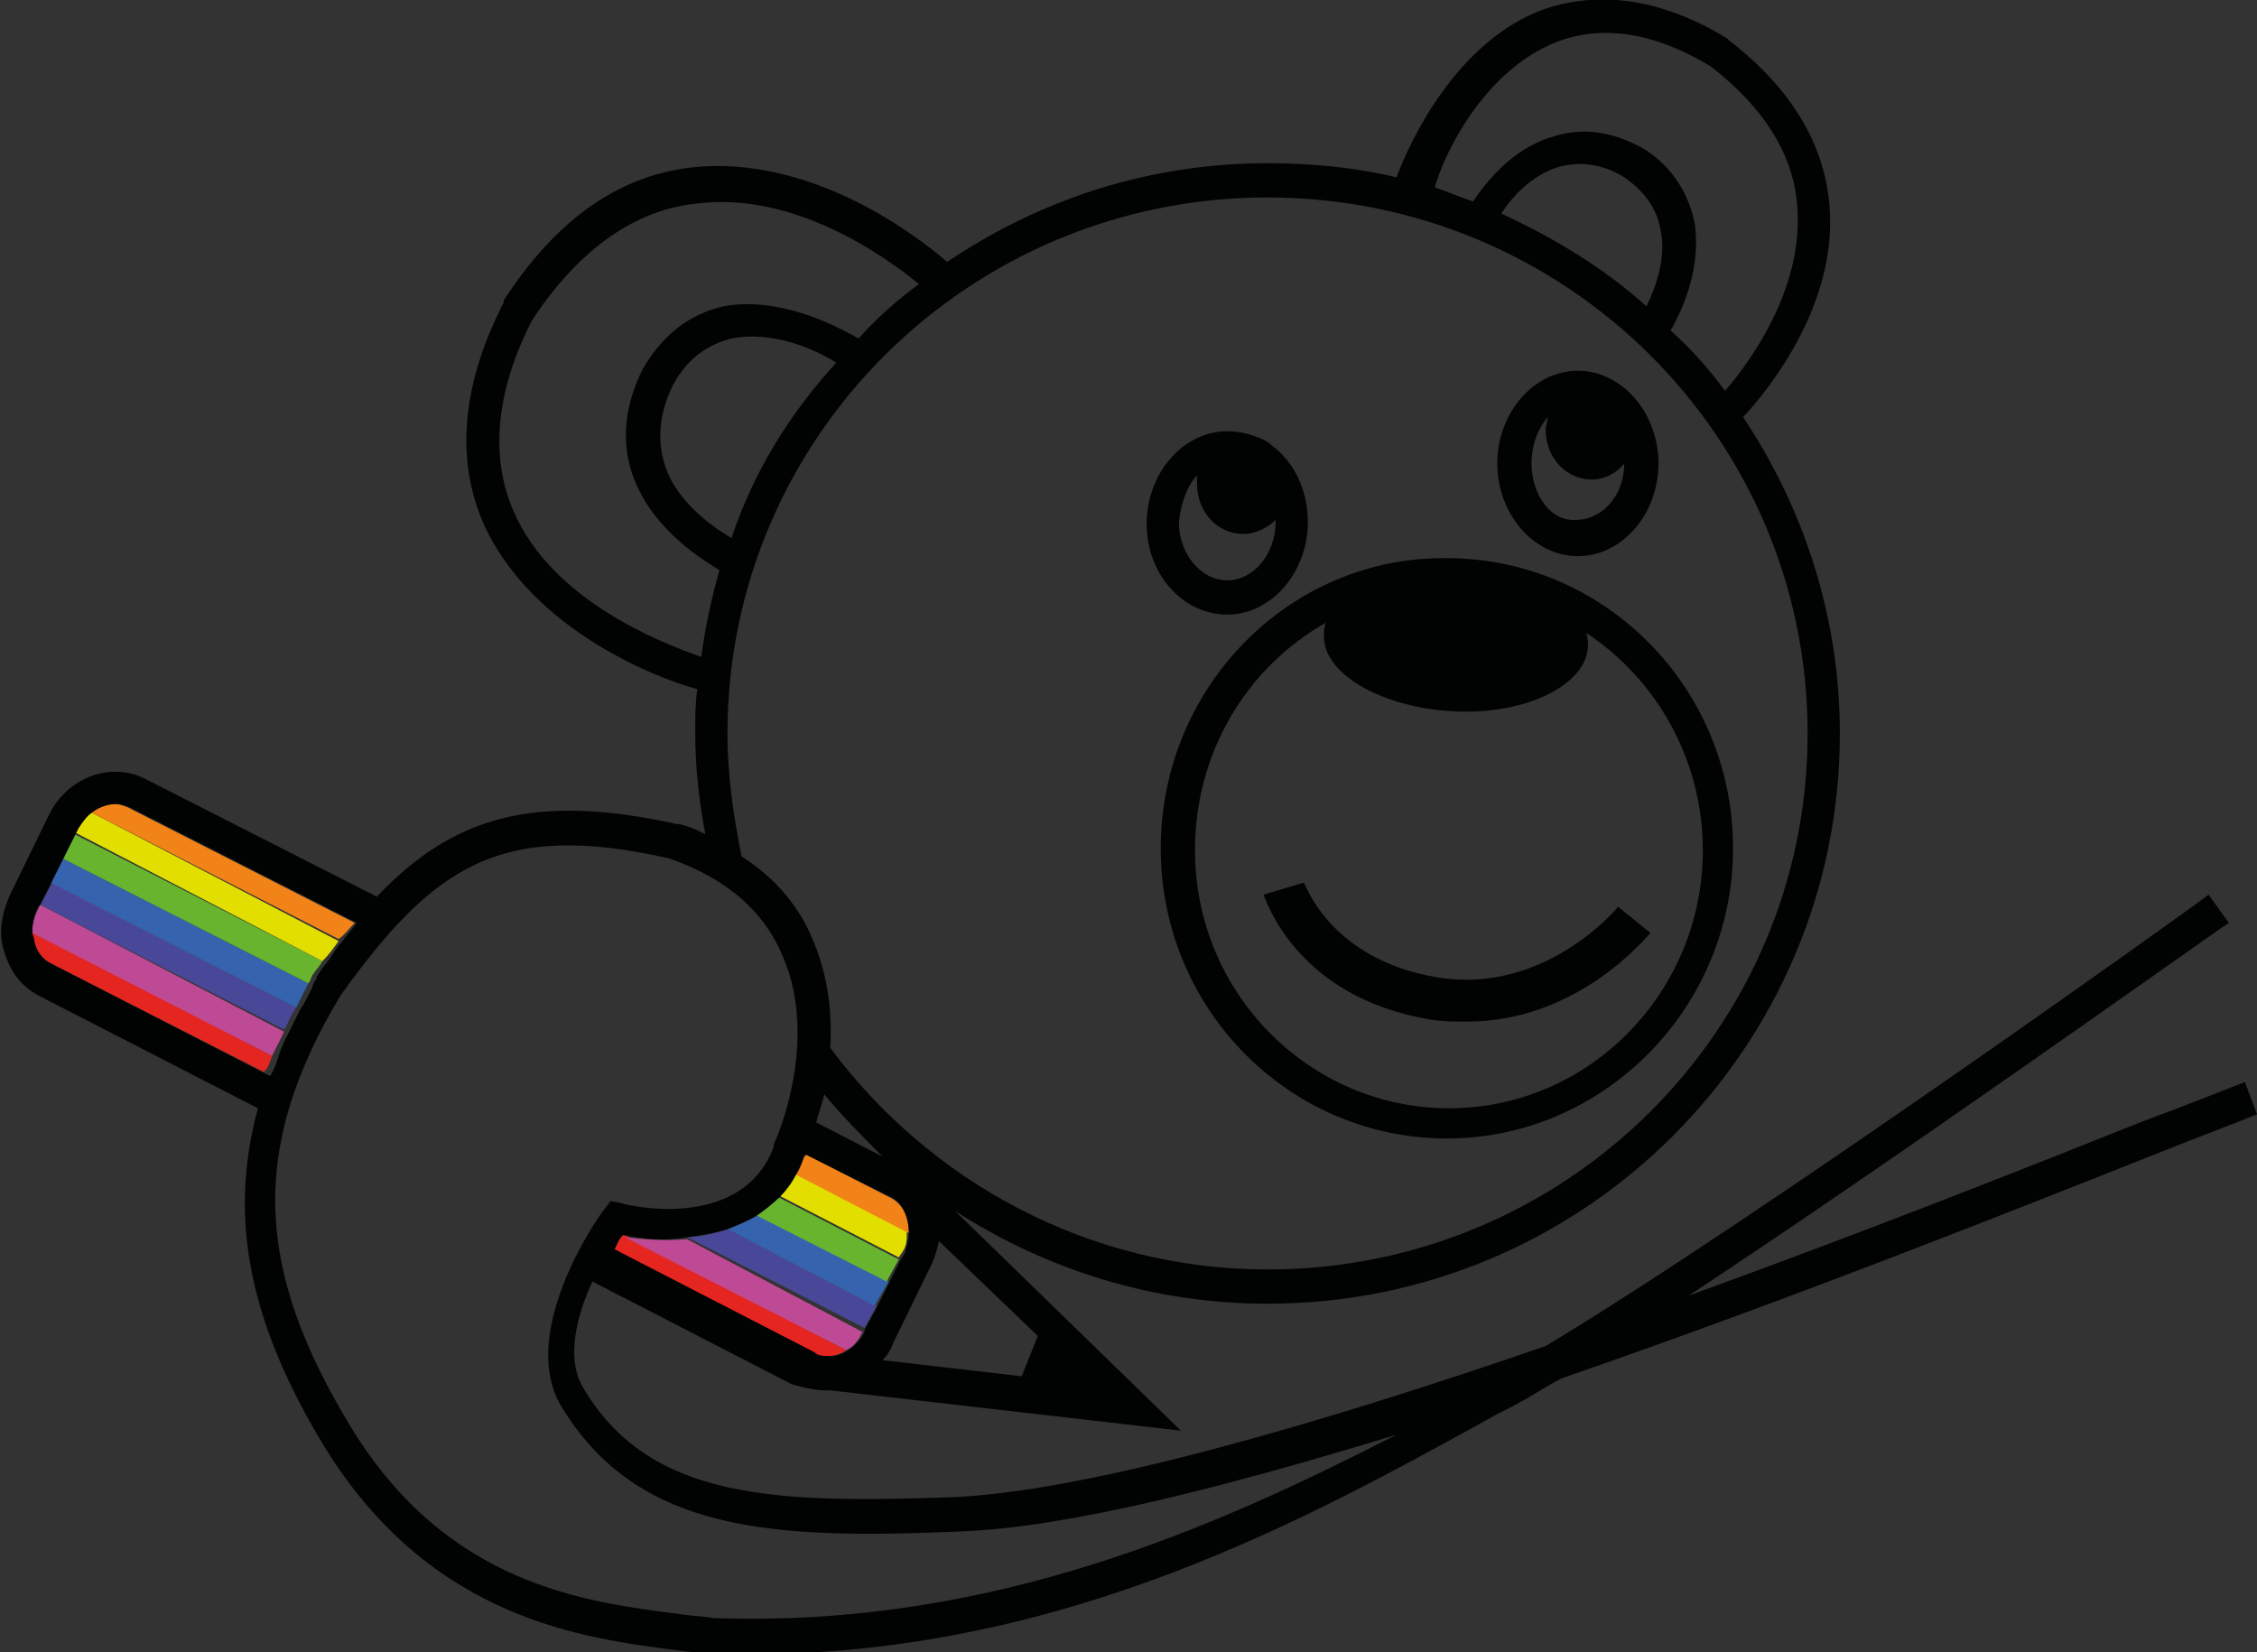 <?xml version="1.0" encoding="utf-8"?>
<!-- Generator: Adobe Illustrator 26.0.0, SVG Export Plug-In . SVG Version: 6.00 Build 0)  -->
<svg version="1.1" id="Vrstva_1" xmlns="http://www.w3.org/2000/svg" xmlns:xlink="http://www.w3.org/1999/xlink" x="0px" y="0px"
	 viewBox="0 0 112 82" style="enable-background:new 0 0 112 82;" xml:space="preserve">
<rect x="0" y="0" width="112" height="82" fill="#333333" stroke="none"/>
<style type="text/css">
	.st0{fill:none;}
	.st1{fill:#010202;}
	.st2{fill:#E52520;}
	.st3{fill:#BE4994;}
	.st4{fill:#494797;}
	.st5{fill:#3563AD;}
	.st6{fill:#68B42E;}
	.st7{fill:#E2DE00;}
	.st8{fill:#F18318;}
	.st9{fill:#FFFFFF;}
</style>
<g>
	<polygon class="st0" points="42.9,66 34.1,61.5 34.1,61.5 42.9,66 	"/>
	<path class="st0" d="M80.7,8.8c-1.2-0.7-2.3-0.8-3.3-0.5C76,8.7,75,9.8,74.5,10.6c2.6,1.2,5.1,2.7,7.2,4.6c0.5-1,1-2.5,0.8-3.8
		C82.3,10.3,81.7,9.5,80.7,8.8z"/>
	<rect x="39.8" y="58.8" transform="matrix(0.457 -0.889 0.889 0.457 -34.349 69.538)" class="st0" width="0" height="8.3"/>
	<path class="st0" d="M40.9,54.3c-0.1,0.5-0.2,0.9-0.4,1.4l3.3,1.7C42.8,56.4,41.8,55.4,40.9,54.3z"/>
	<path class="st0" d="M76.9,6.7c1.5-0.5,3.1-0.2,4.6,0.6l0,0c1.4,0.9,2.3,2.2,2.5,3.7c0.3,2-0.5,4-1.2,5.3c1,0.9,1.8,2,2.7,3
		c1.3-1.5,3.9-5,3.6-8.9c-0.1-2.7-1.6-5.1-4.3-7.2c-2.8-1.7-5.4-2.1-7.7-1.2c-3.5,1.3-5.5,5.4-6.2,7.2c0.7,0.2,1.3,0.4,1.9,0.7
		C73.5,9,74.9,7.3,76.9,6.7z"/>
	<polygon class="st0" points="44.1,63.6 37.6,60.3 37.6,60.3 44.1,63.6 	"/>
	<polygon class="st0" points="14.7,50 2.6,43.8 2.6,43.8 14.7,50 	"/>
	<polygon class="st0" points="44.6,62.5 38.7,59.4 38.7,59.4 44.6,62.5 	"/>
	<polygon class="st0" points="16,47.7 3.7,41.4 3.7,41.4 16,47.7 	"/>
	<path class="st0" d="M44.3,66.8c-0.1,0.3-0.3,0.5-0.5,0.8l6.9,0.8l0.8-2l-4.9-4.7c-0.1,0.4-0.2,0.8-0.4,1.2L44.3,66.8z"/>
	<polygon class="st0" points="13.5,52.4 1.6,46.2 1.6,46.2 13.5,52.4 	"/>
	<path class="st0" d="M40.4,46.8c0.7,1.7,0.9,3.5,0.8,5.2c4.9,6.7,12.8,11,21.7,11c14.8,0,26.8-11.9,26.8-26.6S77.7,9.8,62.9,9.8
		c-14.8,0-26.8,11.9-26.8,26.6c0,2.1,0.3,4.1,0.7,6.1C38.5,43.6,39.7,45.1,40.4,46.8z M78.3,18.4c2.2,0,4,2.1,4,4.6
		c0,2.5-1.8,4.6-4,4.6c-2.2,0-4-2.1-4-4.6C74.3,20.5,76.1,18.4,78.3,18.4z M86.1,42.1c0,8-6.4,14.4-14.2,14.4
		c-7.8,0-14.2-6.5-14.2-14.4c0-8,6.4-14.4,14.2-14.4C79.7,27.6,86.1,34.1,86.1,42.1z M60.9,21.3c0.5,0,1.1,0.1,1.5,0.3
		c0.3,0.1,0.5,0.2,0.7,0.4c1.1,0.8,1.8,2.2,1.8,3.8c0,2.5-1.8,4.6-4,4.6c-2.2,0-4-2.1-4-4.6S58.7,21.3,60.9,21.3z"/>
	<path class="st0" d="M60.9,28.8c1.3,0,2.4-1.3,2.4-2.9c0,0,0-0.1,0-0.1c-0.4,0.4-1,0.7-1.6,0.7c-1.3,0-2.3-1.1-2.3-2.5
		c0-0.1,0-0.3,0-0.4c-0.5,0.5-0.9,1.4-0.9,2.3C58.6,27.5,59.6,28.8,60.9,28.8z"/>
	<path class="st0" d="M71.8,54.9c6.9,0,12.6-5.7,12.6-12.8c0-4.5-2.3-8.5-5.8-10.8c0.1,0.2,0.1,0.5,0.1,0.7
		c-0.1,1.9-3.1,3.4-6.7,3.2c-3.6-0.2-6.5-1.8-6.4-3.8c0-0.2,0.1-0.4,0.1-0.6c-3.9,2.2-6.5,6.4-6.5,11.2
		C59.3,49.1,64.9,54.9,71.8,54.9z M64.7,43.8c0,0.2,1.2,3.8,6.6,4.7c5.4,0.9,8.9-3.5,9-3.5l1.6,1.3c-0.2,0.2-3.6,4.4-9.1,4.4
		c-0.6,0-1.2,0-1.8-0.1c-6.6-1.1-8.1-6-8.2-6.2L64.7,43.8z"/>
	<path class="st0" d="M31.4,23.6c-0.6-1.7-0.4-3.5,0.5-5.3l0,0c1-1.7,2.3-2.7,4-3.1c2.7-0.6,5.5,0.8,6.7,1.6c0.9-1,2-1.9,3-2.7
		c-1.7-1.4-6.2-4.6-11-4c-3.2,0.4-5.9,2.3-8.2,5.8c-1.8,3.6-2.1,6.8-0.9,9.5c1.9,4.4,7.3,6.6,9.3,7.2c0.2-1.5,0.5-2.9,0.9-4.3
		C35.1,27.9,32.3,26.4,31.4,23.6z"/>
	<path class="st0" d="M78.3,25.9c1.3,0,2.3-1.3,2.4-2.8c-0.4,0.5-1,0.8-1.6,0.8c-1.3,0-2.3-1.1-2.3-2.5c0-0.2,0-0.4,0.1-0.6
		C76.3,21.3,76,22.1,76,23C76,24.6,77,25.9,78.3,25.9z"/>
	<path class="st0" d="M36.2,16.8c-1.2,0.3-2.1,1-2.9,2.3c-0.7,1.4-0.8,2.8-0.4,4c0.7,2,2.6,3.2,3.3,3.6c1.2-3.2,3-6.2,5.2-8.7
		C40.3,17.3,38.2,16.4,36.2,16.8z"/>
	<path class="st1" d="M60.9,30.5c2.2,0,4-2.1,4-4.6c0-1.6-0.7-3-1.8-3.8c-0.2-0.2-0.4-0.3-0.7-0.4c-0.5-0.2-1-0.3-1.5-0.3
		c-2.2,0-4,2.1-4,4.6S58.7,30.5,60.9,30.5z M59.4,23.6c0,0.1,0,0.3,0,0.4c0,1.4,1,2.5,2.3,2.5c0.6,0,1.2-0.3,1.6-0.7
		c0,0,0,0.1,0,0.1c0,1.6-1.1,2.9-2.4,2.9c-1.3,0-2.4-1.3-2.4-2.9C58.6,25,58.9,24.1,59.4,23.6z"/>
	<path class="st1" d="M78.3,27.6c2.2,0,4-2.1,4-4.6c0-2.5-1.8-4.6-4-4.6c-2.2,0-4,2.1-4,4.6C74.3,25.5,76.1,27.6,78.3,27.6z
		 M76.8,20.7c0,0.2-0.1,0.4-0.1,0.6c0,1.4,1,2.5,2.3,2.5c0.6,0,1.2-0.3,1.6-0.8c0,1.6-1.1,2.8-2.4,2.8C77,25.9,76,24.6,76,23
		C76,22.1,76.3,21.3,76.8,20.7z"/>
	<path class="st1" d="M57.6,42.1c0,8,6.4,14.4,14.2,14.4c7.8,0,14.2-6.5,14.2-14.4c0-8-6.4-14.4-14.2-14.4
		C64,27.6,57.6,34.1,57.6,42.1z M65.8,30.9c-0.1,0.2-0.1,0.4-0.1,0.6c-0.1,1.9,2.8,3.6,6.4,3.8c3.6,0.2,6.6-1.3,6.7-3.2
		c0-0.2,0-0.5-0.1-0.7c3.5,2.3,5.8,6.3,5.8,10.8c0,7-5.6,12.8-12.6,12.8c-6.9,0-12.6-5.7-12.6-12.8C59.3,37.3,61.9,33.1,65.8,30.9z"
		/>
	<path class="st1" d="M71,50.6c0.6,0.1,1.2,0.1,1.8,0.1c5.5,0,8.9-4.2,9.1-4.4L80.3,45c0,0-3.6,4.4-9,3.5c-5.3-0.9-6.5-4.6-6.6-4.7
		l-2,0.6C62.8,44.6,64.3,49.5,71,50.6z"/>
	<path class="st2" d="M13.5,52.4L1.6,46.2c0,0.2,0,0.3,0.1,0.5c0.1,0.5,0.4,0.9,0.8,1.1l10.6,5.4C13.3,53,13.4,52.7,13.5,52.4z"/>
	<path class="st2" d="M41.1,67.3c0.3,0,0.6-0.1,0.9-0.3l-11-5.7c0,0-0.1,0-0.1,0c-0.2,0.2-0.3,0.5-0.5,0.8l9.9,5.1
		C40.5,67.3,40.8,67.3,41.1,67.3z"/>
	<path class="st3" d="M14.1,51.2L2,44.9l-0.1,0.2c-0.2,0.4-0.3,0.8-0.3,1.2l11.9,6.1C13.7,52,13.9,51.6,14.1,51.2z"/>
	<path class="st3" d="M42.8,66.1L42.8,66.1l-8.7-4.6c-1.1,0.1-2.2,0-3.1-0.1L42,67C42.4,66.8,42.6,66.5,42.8,66.1z"/>
	<path class="st4" d="M43.5,64.8L36.1,61c-0.7,0.2-1.3,0.4-2,0.4l8.8,4.5L43.5,64.8z"/>
	<path class="st4" d="M14.7,50L2.6,43.8L2,44.9l12.1,6.2C14.3,50.8,14.4,50.4,14.7,50z"/>
	<path class="st5" d="M15.3,48.8L3.1,42.6l-0.6,1.2L14.7,50C14.9,49.6,15.1,49.2,15.3,48.8z"/>
	<path class="st5" d="M44.1,63.6l-6.5-3.3c-0.5,0.3-1,0.5-1.5,0.7l7.3,3.8L44.1,63.6z"/>
	<path class="st6" d="M44.6,62.5l-6-3.1c-0.3,0.4-0.7,0.7-1.1,0.9l6.5,3.3L44.6,62.5z"/>
	<path class="st6" d="M15.5,48.4L15.5,48.4c0.2-0.3,0.4-0.5,0.5-0.7L3.7,41.4l-0.6,1.2l12.2,6.2C15.4,48.7,15.4,48.6,15.5,48.4z"/>
	<path class="st7" d="M16.8,46.7L4.5,40.3c-0.3,0.2-0.5,0.5-0.7,0.8l-0.1,0.2L16,47.7C16.3,47.4,16.6,47,16.8,46.7z"/>
	<path class="st7" d="M44.8,62.1c0.2-0.3,0.2-0.6,0.2-1l-5.6-2.9c-0.2,0.4-0.5,0.8-0.8,1.1l6,3.1L44.8,62.1z"/>
	<path class="st8" d="M44.1,59.4L40,57.3c0,0,0,0.1-0.1,0.1c-0.1,0.3-0.3,0.6-0.4,0.9l5.6,2.9C45.1,60.4,44.8,59.7,44.1,59.4z"/>
	<path class="st8" d="M17.6,45.8L6.4,40.1c-0.2-0.1-0.5-0.2-0.7-0.2c-0.4,0-0.8,0.2-1.2,0.4l12.3,6.3C17.1,46.4,17.3,46.1,17.6,45.8
		z"/>
	<polygon class="st9" points="110.3,45.1 110.3,45.1 110.3,45.1 	"/>
	<path class="st1" d="M111.7,54.5l-0.3-0.8c-0.8,0.3-2.5,1-5.2,2c-5,2-13.3,5.3-22.4,8.6c10.3-6.8,24.2-16.7,26.5-18.3
		c0.2-0.1,0.3-0.2,0.3-0.2l-0.5-0.7l0,0l-0.5-0.7c-0.2,0.2-22.4,16.1-32.9,22.4c-11.3,3.9-22.7,7.2-29.4,7.5
		c-8.7,0.3-15.1,0.2-18.4-5.5c-0.8-1.4-0.3-3.5,0.5-5.2l9.9,5.1C40,68.9,40.5,69,41,69c0.1,0,0.2,0,0.2,0c0,0,0,0,0,0l17.4,2
		L47.4,60.1c4.5,2.9,9.8,4.6,15.5,4.6c15.7,0,28.4-12.7,28.4-28.3c0-5.8-1.8-11.2-4.8-15.7c1.4-1.5,4.6-5.6,4.3-10.3
		c-0.2-3.2-1.9-6-5-8.4l-0.1-0.1c-3.3-2-6.4-2.4-9.2-1.4c-4.2,1.6-6.5,6.4-7.2,8.3c-2.1-0.5-4.2-0.7-6.4-0.7C57,8.1,51.6,9.9,47,13
		c-1.6-1.4-6.8-5.3-12.6-4.7c-3.7,0.4-6.8,2.6-9.4,6.6l0,0.1c-2.1,4.1-2.4,7.8-1,11c2.4,5.3,8.7,7.7,10.6,8.2
		c-0.1,0.7-0.1,1.4-0.1,2.2c0,1.7,0.2,3.4,0.5,5c-0.4-0.2-0.8-0.4-1.3-0.5l-0.1,0c-7.2-1.6-11.2-0.3-14.9,3.6L7.1,38.6
		c-0.4-0.2-0.9-0.3-1.4-0.3c-1.4,0-2.7,0.9-3.3,2.2l-1.9,3.9c-0.4,0.9-0.6,1.9-0.3,2.8c0.3,1,0.8,1.7,1.7,2.2l10.9,5.6
		c-1.5,5.5-0.4,10.7,3.3,16.8c5.3,8.6,12.9,9.5,17.5,10.1c0.6,0.1,1.2,0.1,1.7,0.2l0.1,0c0.7,0,1.4,0,2.1,0C53,82,65,75.3,73.9,70.4
		c0.5-0.3,1-0.5,1.5-0.8c0.6-0.3,1.3-0.8,2.1-1.2c11.3-3.9,22.6-8.4,29.4-11.1c2.5-1,4.4-1.7,5.1-2L111.7,54.5z M35.4,80.3
		c-0.5-0.1-1.1-0.1-1.7-0.2c-4.6-0.6-11.5-1.4-16.3-9.3c-4.8-7.9-5-13.9-0.5-21.4c4.6-6.4,7.9-8.7,16.3-6.8c2.9,1,4.8,2.7,5.7,5
		c1.3,3.1,0.5,6.9-0.5,9.2l0,0.1c-1.6,4.3-7.4,2.9-7.6,2.8l-0.5-0.1l-0.3,0.4c-0.2,0.2-4.3,6-2.2,9.7c3.8,6.4,10.6,6.7,19.9,6.3
		c5.3-0.2,13.1-2.2,21.6-4.8C60.5,75.7,49.3,80.8,35.4,80.3z M1.7,46.7c0-0.2-0.1-0.3-0.1-0.5c0,0,0,0,0,0c0-0.4,0.1-0.8,0.3-1.2
		L2,44.9l0.6-1.2l0,0l0.6-1.2l0.6-1.2l0,0l0.1-0.2c0.2-0.3,0.4-0.6,0.7-0.8c0.4-0.3,0.8-0.4,1.2-0.4c0.2,0,0.5,0.1,0.7,0.2l11.2,5.7
		c-0.2,0.3-0.5,0.6-0.7,0.9c-0.3,0.3-0.5,0.7-0.8,1.1c0,0,0,0,0,0c-0.2,0.2-0.3,0.4-0.5,0.7l0,0.1c-0.1,0.1-0.2,0.3-0.2,0.4
		c-0.2,0.4-0.4,0.8-0.6,1.1c0,0,0,0,0,0c-0.2,0.4-0.4,0.8-0.6,1.2c-0.2,0.4-0.4,0.8-0.5,1.2c0,0,0,0,0,0c-0.1,0.3-0.2,0.6-0.4,0.9
		L2.5,47.8C2.1,47.6,1.8,47.2,1.7,46.7z M51.5,66.3l-0.8,2l-6.9-0.8c0.2-0.2,0.4-0.5,0.5-0.8l1.9-3.9c0.2-0.4,0.3-0.8,0.4-1.2
		L51.5,66.3z M30.9,61.3c0,0,0.1,0,0.1,0c0.9,0.2,2,0.3,3.1,0.1c0,0,0,0,0,0c0.7-0.1,1.4-0.2,2-0.4h0c0.5-0.2,1-0.4,1.5-0.7
		c0,0,0,0,0,0c0.4-0.3,0.8-0.6,1.1-0.9c0,0,0,0,0,0c0.3-0.3,0.6-0.7,0.8-1.1c0.2-0.3,0.3-0.6,0.4-0.9c0,0,0-0.1,0.1-0.1l4.2,2.1
		c0.6,0.3,0.9,1,0.9,1.8c0,0.3-0.1,0.6-0.2,1l-0.2,0.3l0,0l-0.6,1.2l0,0l-0.6,1.2l0,0L42.9,66l0,0l0,0.1c-0.2,0.4-0.5,0.7-0.8,0.9
		c-0.3,0.2-0.6,0.3-0.9,0.3c-0.3,0-0.6,0-0.8-0.2l-9.9-5.1C30.6,61.8,30.7,61.5,30.9,61.3z M40.5,55.7c0.1-0.4,0.3-0.9,0.4-1.4
		c0.9,1.1,1.9,2.1,2.9,3.1L40.5,55.7z M77.2,2.1c2.3-0.9,4.9-0.5,7.7,1.2c2.7,2.1,4.2,4.5,4.3,7.2c0.2,3.9-2.3,7.4-3.6,8.9
		c-0.8-1.1-1.7-2.1-2.7-3c0.7-1.2,1.5-3.2,1.2-5.3c-0.3-1.5-1.1-2.8-2.5-3.7l0,0c-1.6-0.9-3.1-1.1-4.6-0.6c-2,0.6-3.3,2.3-3.9,3.2
		c-0.6-0.2-1.3-0.5-1.9-0.7C71.7,7.5,73.7,3.5,77.2,2.1z M81.7,15.2c-2.1-1.9-4.6-3.4-7.2-4.6C75,9.8,76,8.7,77.3,8.3
		c1-0.3,2.2-0.2,3.3,0.5c1,0.7,1.6,1.5,1.8,2.6C82.7,12.7,82.2,14.2,81.7,15.2z M25.5,25.4c-1.2-2.7-0.9-6,0.9-9.5
		c2.3-3.5,5.1-5.5,8.2-5.8c4.8-0.6,9.3,2.6,11,4c-1.1,0.8-2.1,1.7-3,2.7c-1.2-0.7-4-2.1-6.7-1.6c-1.7,0.4-3,1.4-4,3.1l0,0
		c-0.9,1.8-1.1,3.6-0.5,5.3c1,2.8,3.7,4.3,4.3,4.7c-0.4,1.4-0.7,2.8-0.9,4.3C32.8,31.9,27.4,29.8,25.5,25.4z M36.3,26.7
		c-0.7-0.4-2.7-1.7-3.3-3.6c-0.4-1.2-0.3-2.6,0.4-4c0.7-1.3,1.7-2,2.9-2.3c2-0.4,4.1,0.5,5.2,1.2C39.2,20.5,37.4,23.4,36.3,26.7z
		 M36.1,36.4c0-14.7,12-26.6,26.8-26.6c14.8,0,26.8,11.9,26.8,26.6s-12,26.6-26.8,26.6c-8.9,0-16.8-4.4-21.7-11
		c0.1-1.7-0.1-3.5-0.8-5.2c-0.7-1.8-1.9-3.2-3.6-4.3C36.4,40.5,36.1,38.5,36.1,36.4z"/>
</g>
</svg>
